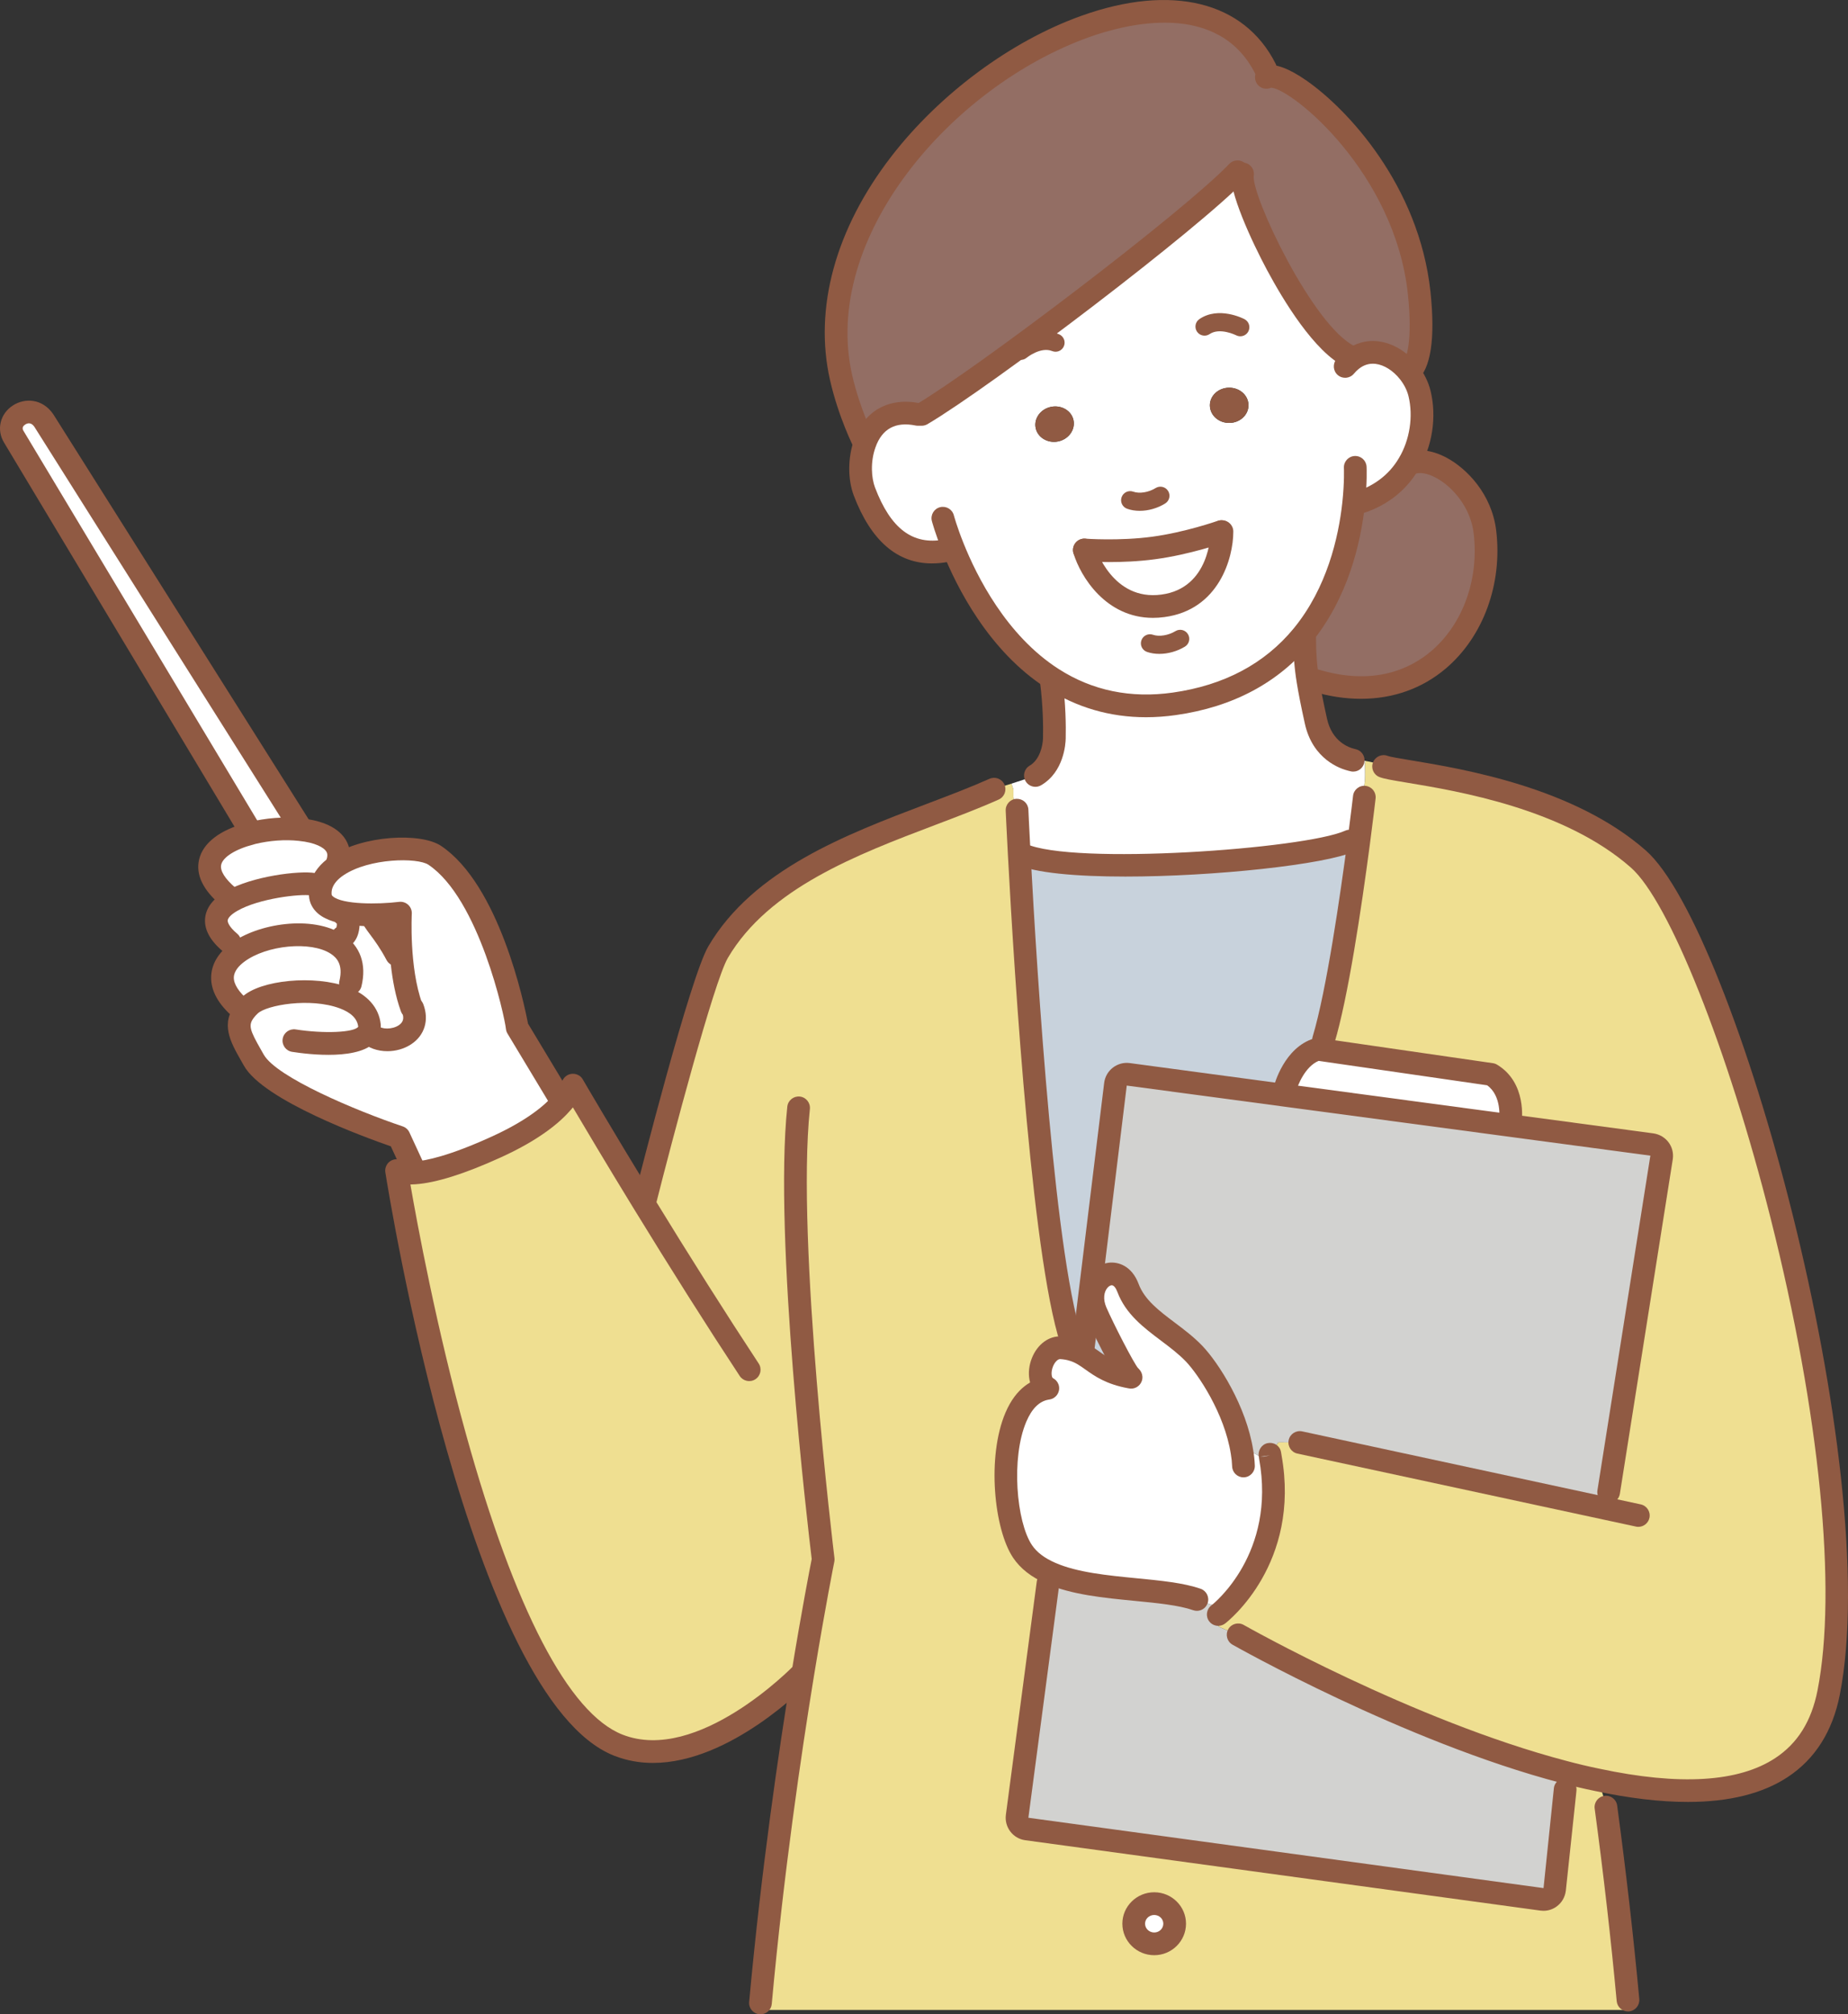 <?xml version="1.0" encoding="UTF-8"?>
<svg id="_レイヤー_1" data-name="レイヤー 1" xmlns="http://www.w3.org/2000/svg" viewBox="0 0 1446.269 1576.105" width="1446.269" height="1576.105">
  <rect x="0" y="0" width="1446.269" height="1576.105" fill="#333333" stroke="none"/>
  <defs>
    <style>
      .cls-1 {
        fill: #fff;
      }

      .cls-2 {
        fill: #efdf91;
      }

      .cls-3 {
        fill: #936e64;
      }

      .cls-4 {
        fill: #c8d2dc;
      }

      .cls-5 {
        fill: #d2d2d0;
      }

      .cls-6 {
        fill: #905a43;
      }
    </style>
  </defs>
  <path class="cls-5" d="m950.993,1262.82c-3.127,12.932,10.871,10.658,15.561,16.627l2.416-.284s131.667,74.964,254.877,107.294l-.924,3.695c.568,4.476,1.137,8.953,1.137,13.501l.497.071-7.958,74.751c-.639,4.903-5.045,8.313-9.806,7.674l-403.242-55.068c-4.761-.639-8.171-5.116-7.532-9.948l24.159-182.4,2.203-7.745c33.112,14.495,86.404,10.8,114.329,20.535l.782-.711c4.05,1.99,8.74,5.045,13.501,5.045v6.75c0,.071-.071.142,0,.213Z"/>
  <path class="cls-5" d="m882.779,1007.73c-7.035-18.759-26.006-11.156-27.428,5.542l-2.487-.284,20.109-164.779c.639-4.832,5.116-8.242,10.019-7.603l121.932,16.343,176.645,23.733,111.131,14.922c4.903.711,8.313,5.116,7.674,10.019l-41.426,261.841-2.771,12.719-238.961-51.516-16.556-.071c-1.705,1.208-2.629,3.979-5.684,9.948l-.995.142c.071.355.142.711.142,1.066l-6.466,1.066c-3.695-2.487-7.887-5.116-12.435-5.116l-3.197.497c-5.116-32.757-26.006-64.945-37.375-76.882-17.409-18.261-43.202-28.422-51.871-51.587Z"/>
  <path class="cls-4" d="m857.697,1026.488c4.974,11.44,22.169,45.76,26.859,50.592l-.071.426c-25.509-4.619-29.843-16.769-44.694-21.246l.568-1.776c-23.448-59.829-37.944-296.942-42.705-386.26l1.208-.071c38.725,18.19,223.968,5.045,257.578-10.09l6.892.995c-5.827,44.126-16.556,118.166-27.499,154.547l-1.137,7.887-3.624-.497c-19.043,5.684-25.509,31.265-25.509,31.265l-.639,4.69-121.932-16.343c-4.903-.639-9.379,2.771-10.019,7.603l-20.109,164.779,2.487.284c-.355,3.979.284,8.456,2.345,13.216Z"/>
  <path class="cls-2" d="m1082.802,599.727c13.501,5.329,131.382,12.648,199.383,72.406,65.016,57.058,184.674,470.603,148.933,652.293-15.561,78.872-93.51,86.901-181.121,68.214-8.669-1.776-17.409-3.837-26.149-6.182-123.211-32.33-254.877-107.294-254.877-107.294l-2.416.284c-4.69-5.969-18.688-3.695-15.561-16.627l2.416.426s55.424-42.776,40.715-123.495c0-.355-.071-.711-.142-1.066l.995-.142c3.055-5.969,3.979-8.74,5.684-9.948l16.556.071,238.961,51.516,2.771-12.719,41.426-261.841c.639-4.903-2.771-9.308-7.674-10.019l-111.131-14.922.497-3.908s3.624-24.87-14.993-36.096l-132.377-19.185,1.137-7.887c10.943-36.381,21.672-110.421,27.499-154.547,2.771-21.104,4.405-35.315,4.405-35.315l-1.776-3.766c3.127-6.182,2.203-15.632,2.203-22.667l.355-1.919c4.263.711,8.527,1.634,12.079,3.411l2.203.924Z"/>
  <path class="cls-2" d="m793.107,619.977v3.695l.782,3.624.711,3.695,1.35,2.913s.568,12.932,1.705,34.32c4.761,89.317,19.256,326.431,42.705,386.26l-.568,1.776c-2.771-.924-5.898-1.492-9.592-1.705-13.501-.853-21.743,22.738-11.511,31.194l.142.711c-39.223,6.892-37.589,99.052-18.617,127.403,5.116,7.603,12.861,13.074,22.169,17.125l-2.203,7.745-24.159,182.4c-.639,4.832,2.771,9.308,7.532,9.948l403.242,55.068c4.761.639,9.166-2.771,9.806-7.674l7.958-74.751-.497-.071c0-4.548-.568-9.024-1.137-13.501l.924-3.695c8.74,2.345,17.48,4.405,26.149,6.182l-.568,2.558c3.695,2.487,5.827,11.511,7.603,18.688l-.213.071c6.182,45.902,12.293,97.204,17.267,150.994v7.745h-678.939v-5.471c9.237-101.112,22.667-193.414,33.112-257.364l-.924-.142s-78.304,81.43-143.462,55.779c-109.284-43.06-173.518-449.571-173.518-449.571,0,0,3.127,2.7,14.211,1.847,11.227-.782,30.767-5.258,63.524-20.18,28.991-13.145,44.197-25.935,52.013-35.102,7.035-8.242,8.242-13.572,8.242-13.572,0,0,22.098,38.015,54.855,91.52l1.705-1.066s43.06-170.605,57.129-194.48c43.344-73.543,148.507-97.204,215.939-127.403l-.071-.355c4.832-1.208,9.308-2.558,13.714-3.979l1.492,4.619v2.203Zm126.195,885.214c0-8.669-7.177-15.703-15.988-15.703-8.882,0-16.059,7.035-16.059,15.703,0,8.74,7.177,15.774,16.059,15.774,8.811,0,15.988-7.035,15.988-15.774Z"/>
  <path class="cls-3" d="m1029.652,532.508l-6.04.142c-1.847-11.44-2.558-21.317-2.558-33.894l-1.705-1.421c27.783-33.894,37.02-75.888,40.005-103.173l.924.071c20.251-5.471,33.965-17.267,42.207-31.336l.355.213c18.617-9.237,54.855,17.053,59.261,52.866,8.527,69.564-43.77,142.751-132.448,116.532Z"/>
  <path class="cls-3" d="m718.285,324.243c-23.093-4.69-36.025,7.319-41.497,22.809l-.284-.071s-11.724-22.951-18.261-51.516c-42.278-186.451,264.896-375.104,332.115-241.661l2.132,6.111c17.764-4.476,107.01,66.153,118.166,169.184,2.345,22.311,3.055,53.008-7.532,61.89l-.426.355c-10.943-13.998-29.701-21.743-44.836-9.664l-1.421-2.7c-36.523-17.622-87.328-126.053-83.988-142.893l-3.979-1.705c-35.67,37.446-196.896,160.16-247.132,189.861h-3.055Z"/>
  <path class="cls-1" d="m34.372,329.146l200.591,318.117-.213,1.847c-12.079-1.35-25.935-.213-38.228,2.913l-.426-1.492S14.121,347.194,10.782,341.723c-8.527-13.927,13.003-28.067,23.591-12.577Z"/>
  <path class="cls-1" d="m263.883,677.462c-5.969,4.05-10.445,9.095-12.364,15.135l-6.466-.711c-10.587-1.776-45.263,2.416-63.808,13.145l-2.558-3.482c-29.346-24.799-9.948-42.42,17.835-49.455v-.071c12.293-3.127,26.149-4.263,38.228-2.913,20.322,2.061,35.386,10.871,28.707,27.712l.426.639Z"/>
  <path class="cls-1" d="m322.077,788.238l.924.711c8.456,22.383-22.241,31.051-33.823,19.753l-1.563-.213c1.137-1.634,1.705-3.695,1.492-6.111-3.482-34.107-78.09-30.412-93.51-15.845-1.492,1.421-2.771,2.771-3.837,4.192l-2.842-1.066c-21.032-17.835-17.338-33.467-3.34-44.055l-5.613-8.171c-16.769-14.211-11.724-24.941,1.279-32.401,18.546-10.729,53.221-14.922,63.808-13.145l6.466.711c-.711,2.416-1.066,5.045-.853,7.816,1.421,21.601,62.742,14.069,62.742,14.069,0,0-2.416,43.273,8.669,73.756Z"/>
  <path class="cls-1" d="m287.615,808.489l1.563.213c11.582,11.298,42.278,2.629,33.823-19.753l-.924-.711c-11.085-30.483-8.669-73.756-8.669-73.756,0,0-61.321,7.532-62.742-14.069-.213-2.771.142-5.4.853-7.816,1.919-6.04,6.395-11.085,12.364-15.135,21.743-14.566,63.666-16.698,76.314-8.242,43.131,28.849,63.595,125.556,64.59,134.935l34.888,57.91.426.426c-7.816,9.166-23.022,21.956-52.013,35.102-32.757,14.922-52.297,19.398-63.524,20.18l-.142-1.847-12.079-26.149s-98.341-33.041-113.689-60.255c-9.521-16.911-16.485-26.788-6.892-38.797,1.066-1.421,2.345-2.771,3.837-4.192,15.419-14.566,90.028-18.261,93.51,15.845.213,2.416-.355,4.476-1.492,6.111Z"/>
  <path class="cls-1" d="m903.315,1489.488c8.811,0,15.988,7.035,15.988,15.703,0,8.74-7.177,15.774-15.988,15.774-8.882,0-16.059-7.035-16.059-15.774,0-8.669,7.177-15.703,16.059-15.703Z"/>
  <path class="cls-1" d="m830.198,1054.555c3.695.213,6.821.782,9.592,1.705,14.851,4.476,19.185,16.627,44.694,21.246l.071-.426c-4.69-4.832-21.885-39.152-26.859-50.592-2.061-4.761-2.7-9.237-2.345-13.216,1.421-16.698,20.393-24.301,27.428-5.542,8.669,23.164,34.462,33.325,51.871,51.587,11.369,11.937,32.259,44.126,37.375,76.882l3.197-.497c4.548,0,8.74,2.629,12.435,5.116l6.466-1.066c14.709,80.719-40.715,123.495-40.715,123.495l-2.416-.426c-.071-.071,0-.142,0-.213v-6.75c-4.761,0-9.45-3.055-13.501-5.045l-.782.711c-27.925-9.735-81.217-6.04-114.329-20.535-9.308-4.05-17.053-9.521-22.169-17.125-18.972-28.351-20.606-120.511,18.617-127.403l-.142-.711c-10.232-8.456-1.99-32.046,11.511-31.194Z"/>
  <path class="cls-1" d="m1167.074,840.677c18.617,11.227,14.993,36.096,14.993,36.096l-.497,3.908-176.645-23.733.639-4.69s6.466-25.58,25.509-31.265l3.624.497,132.377,19.185Z"/>
  <path class="cls-1" d="m810.374,606.903l-.071-.142c12.008-7.035,14.709-22.169,14.851-29.133.284-12.364-.284-28.138-2.416-45.12l.995-1.563c25.012,16.059,56.489,25.296,95.428,19.753,47.536-6.75,79.156-27.783,100.189-53.363l1.705,1.421c0,12.577.711,22.454,2.558,33.894,1.421,8.882,3.411,18.759,6.253,31.62,5.045,23.022,22.525,28.991,27.854,30.27l.213-.853c3.269.639,6.963,1.066,10.587,1.705l-.355,1.919c0,7.035.924,16.485-2.203,22.667l1.776,3.766s-1.634,14.211-4.405,35.315l-6.892-.995c-33.609,15.135-218.852,28.28-257.578,10.09l-1.208.071c-1.137-21.388-1.705-34.32-1.705-34.32l-1.35-2.913-.711-3.695-.782-3.624v-5.898l-1.492-4.619c6.182-1.919,12.151-4.05,18.759-6.253Z"/>
  <path class="cls-1" d="m956.322,415.976c0,1.776-.639,52.013-46.186,58.053-46.4,6.253-61.534-43.699-61.534-43.699,0,0,27.428,2.061,54.216-1.563,26.788-3.553,52.937-12.79,52.937-12.79h.568Z"/>
  <path class="cls-1" d="m962.22,330.922c8.313-.142,14.993-6.395,14.851-14.069-.142-7.603-6.963-13.643-15.348-13.501-8.313.142-14.993,6.395-14.851,13.998.142,7.674,6.963,13.714,15.348,13.572Zm-5.898,85.054h-.568s-26.149,9.237-52.937,12.79c-26.788,3.624-54.216,1.563-54.216,1.563,0,0,15.135,49.952,61.534,43.699,45.547-6.04,46.186-56.276,46.186-58.053Zm-145.807-81.146c1.492,7.461,9.379,12.222,17.551,10.587,8.171-1.634,13.572-9.095,12.079-16.556-1.492-7.461-9.379-12.151-17.551-10.516-8.171,1.634-13.572,9.024-12.079,16.485Zm-64.661,93.581l-5.329,2.487c-38.654,7.106-55.495-23.875-64.021-46.257-3.837-10.09-4.263-24.941.284-37.589,5.471-15.49,18.404-27.499,41.497-22.809h3.055c50.236-29.701,211.462-152.415,247.132-189.861l3.979,1.705c-3.34,16.84,47.465,125.272,83.988,142.893l1.421,2.7c15.135-12.079,33.894-4.334,44.836,9.664,3.908,4.974,6.821,10.658,8.242,16.556,4.05,16.627,1.99,37.589-8.456,54.997-8.242,14.069-21.956,25.864-42.207,31.336l-.924-.071c-2.984,27.285-12.222,69.279-40.005,103.173-21.032,25.58-52.652,46.613-100.189,53.363-38.939,5.542-70.416-3.695-95.428-19.753-42.562-27.285-66.65-74.467-77.877-102.534Z"/>
  <path class="cls-6" d="m962.22,330.922c-8.385.142-15.206-5.898-15.348-13.572-.142-7.603,6.537-13.856,14.851-13.998,8.385-.142,15.206,5.898,15.348,13.501.142,7.674-6.537,13.927-14.851,14.069Z"/>
  <path class="cls-6" d="m822.595,318.345c8.171-1.634,16.059,3.055,17.551,10.516,1.492,7.461-3.908,14.922-12.079,16.556-8.171,1.634-16.059-3.127-17.551-10.587-1.492-7.461,3.908-14.851,12.079-16.485Z"/>
  <path class="cls-6" d="m867.682,439.804c-11.283,0-19.138-.573-19.745-.618-4.889-.368-8.556-4.628-8.188-9.52.364-4.889,4.628-8.539,9.517-8.195.271.024,26.864,1.946,52.362-1.506,25.525-3.386,50.915-12.275,51.169-12.365,4.618-1.641,9.694.794,11.332,5.419,1.631,4.625-.791,9.697-5.416,11.332-1.103.389-27.336,9.59-54.725,13.222-13.021,1.759-26.073,2.231-36.305,2.231Z"/>
  <path class="cls-6" d="m902.332,483.447c-36.836,0-56.671-32.197-62.229-50.544-1.423-4.694,1.232-9.652,5.926-11.075,4.68-1.426,9.649,1.225,11.075,5.926.534,1.721,13.649,42.665,51.845,37.471,37.991-5.038,38.487-47.449,38.491-49.25.007-4.902,3.983-8.91,8.882-8.91h.007c4.902.004,8.875,3.938,8.875,8.84v.069c0,20.651-11.265,61.202-53.899,66.858-3.095.416-6.089.614-8.972.614Z"/>
  <path class="cls-6" d="m1258.961,1176.347c-.461,0-.926-.035-1.398-.108-4.843-.767-8.15-5.319-7.387-10.162l41.423-261.842-409.786-54.825-25.532,208.574c-.597,4.871-4.986,8.351-9.899,7.734-4.871-.6-8.33-5.031-7.734-9.899l25.508-208.685c1.301-9.77,10.311-16.609,19.988-15.332l409.74,54.999c9.895,1.433,16.574,10.204,15.294,19.974l-41.454,262.077c-.694,4.375-4.469,7.494-8.764,7.494Z"/>
  <path class="cls-6" d="m1207.969,1495.109c-.784,0-1.572-.052-2.363-.16l-403.256-55.072c-9.617-1.287-16.418-10.221-15.137-19.908l24.162-182.403c.645-4.861,5.125-8.282,9.971-7.64,4.864.645,8.282,5.111,7.64,9.971l-24.162,182.4,403.169,55.051,8.084-78.064c.489-4.882,4.889-8.466,9.725-7.949,4.882.489,8.441,4.843,7.949,9.725l-.357,3.553-7.959,74.803c-.649,4.968-3.074,9.18-6.856,12.074-3.095,2.37-6.793,3.619-10.61,3.619Z"/>
  <path class="cls-6" d="m973.155,1155.953c-4.743,0-8.681-3.751-8.868-8.535-.135-3.435-.465-6.599-1.01-9.673-5.017-32.117-25.782-62.562-35.06-72.305-5.718-5.995-12.476-11.085-19.634-16.473-13.59-10.235-27.645-20.817-34.126-38.123-1.003-2.675-2.741-5.482-4.677-5.176-1.985.271-5.135,3.119-5.579,8.358-.253,2.835.302,5.829,1.645,8.934,5.388,12.39,21.442,43.813,25.137,47.994,3.195,3.615,3.032,9.243-.51,12.521-3.539,3.275-8.934,3.254-12.296-.212-6.599-6.804-25.47-45.975-28.627-53.233-2.536-5.864-3.56-11.762-3.046-17.545,1.076-12.619,9.847-22.902,20.855-24.419,8.063-1.086,18.531,2.658,23.735,16.546,4.663,12.463,16.085,21.06,28.176,30.164,7.414,5.582,15.082,11.356,21.809,18.409,12.476,13.101,34.289,46.846,39.719,81.641.659,3.699,1.072,7.647,1.239,11.897.191,4.899-3.626,9.031-8.528,9.222-.118.004-.236.007-.354.007Z"/>
  <path class="cls-6" d="m818.685,1094.632c-1.995,0-4-.666-5.655-2.037-7.806-6.45-10.006-18.475-5.475-29.921,4.33-10.936,13.479-17.629,23.204-16.983,4.375.25,8.264.951,11.838,2.141,7.112,2.144,12.237,5.784,17.192,9.309,6.665,4.739,12.959,9.215,26.278,11.626.097.017.198.038.295.059.6.101,1.173.239,1.683.409,4.646,1.575,7.137,6.616,5.565,11.262-1.482,4.372-6.016,6.842-10.422,5.804-.09-.017-.187-.038-.284-.056h0c-17.219-3.116-26.195-9.5-33.408-14.631-4.306-3.06-7.702-5.475-12.268-6.852-2.307-.763-4.691-1.176-7.536-1.339-1.794-.101-4.264,2.37-5.617,5.787-1.745,4.406-1.218,8.462.274,9.694,3.782,3.123,4.313,8.722,1.187,12.504-1.756,2.123-4.292,3.223-6.849,3.223Z"/>
  <path class="cls-6" d="m936.712,1260.406c-.968,0-1.957-.16-2.921-.5-11.311-3.941-28.051-5.572-45.773-7.3-24.283-2.366-49.392-4.812-69.2-13.483-11.713-5.1-20.217-11.744-25.973-20.304-14.957-22.351-20.637-79.084-5.957-113.464,8.507-19.929,21.23-26.035,30.404-27.645l1.322-.233c4.871-.763,9.409,2.505,10.194,7.341.788,4.843-2.502,9.406-7.341,10.194l-.944.163c-7.206,1.27-12.973,7.029-17.296,17.153-12.091,28.318-7.789,78.425,4.372,96.592,3.796,5.648,9.798,10.207,18.329,13.923,17.233,7.543,40.913,9.85,63.815,12.084,18.808,1.832,36.576,3.563,49.892,8.205,4.635,1.613,7.081,6.675,5.465,11.307-1.277,3.667-4.712,5.964-8.386,5.964Z"/>
  <path class="cls-6" d="m1182.076,885.656c-.427,0-.857-.031-1.291-.094-4.843-.704-8.198-5.19-7.515-10.03.052-.392,2.203-17.976-9.416-26.348l-131.866-19.1c-10.513,4.354-16.393,18.881-17.82,24.377-1.228,4.736-6.082,7.584-10.804,6.387-4.743-1.214-7.612-6.023-6.412-10.769.316-1.242,7.976-30.546,31.576-37.596,1.221-.364,2.502-.458,3.747-.288l3.626.496,132.446,19.193c1.173.17,2.3.573,3.313,1.187,23.402,14.111,19.377,43.73,19.193,44.982-.642,4.42-4.441,7.602-8.778,7.602Z"/>
  <path class="cls-6" d="m1320.805,1409.929c-21.515,0-45.767-2.866-72.662-8.601-8.826-1.811-17.799-3.931-26.597-6.29-122.87-32.242-255.642-107.403-256.97-108.156-4.261-2.429-5.749-7.851-3.324-12.112,2.425-4.268,7.851-5.749,12.116-3.327,1.304.746,132.113,74.775,252.734,106.424,8.504,2.28,17.126,4.32,25.678,6.072,62.649,13.365,108.908,10.558,137.546-8.323,17.514-11.547,28.336-28.853,33.078-52.91,15.485-78.706,1.808-216.651-36.579-368.991-33.526-133.032-79.574-248.643-109.498-274.904-52.393-46.044-135.443-59.822-175.353-66.445-12.365-2.05-17.979-3.015-21.431-4.378-4.559-1.797-6.786-6.946-4.993-11.505,1.79-4.562,6.946-6.807,11.515-5.017,1.87.732,9.975,2.078,17.816,3.376,41.534,6.894,127.966,21.233,184.169,70.622,69.668,61.14,186.959,481.865,151.785,660.677-5.638,28.568-19.339,50.204-40.729,64.308-19.686,12.979-45.888,19.481-78.3,19.481Z"/>
  <path class="cls-6" d="m953.417,1272.13c-2.658,0-5.288-1.187-7.04-3.456-2.994-3.882-2.276-9.461,1.606-12.459,2.064-1.613,50.908-40.75,37.401-114.873-.087-.482-.135-.972-.142-1.461l-.076.014c-.961-4.802,2.092-9.739,6.887-10.714,4.826-.958,9.43,1.856,10.412,6.648.004.014.115.566.118.579.18.905.295,1.593.357,2.186,15.224,84.781-41.669,129.805-44.105,131.686-1.617,1.246-3.525,1.849-5.419,1.849Zm32.801-132.38h2.932l4.833-1.065-7.765,1.065Z"/>
  <path class="cls-6" d="m1282.197,1194.679c-.621,0-1.252-.066-1.884-.205l-264.968-57.122c-4.795-1.034-7.841-5.759-6.811-10.558,1.037-4.791,5.763-7.824,10.558-6.811l264.968,57.129c4.795,1.034,7.845,5.759,6.807,10.554-.895,4.163-4.58,7.012-8.67,7.012Z"/>
  <path class="cls-6" d="m595.154,1576.105c-.271,0-.545-.01-.819-.038-4.885-.444-8.483-4.767-8.035-9.652,9.382-102.701,23.229-196.979,33.19-257.987,7.997-48.84,14.374-81.544,15.765-88.581-2.703-22.312-29.914-251.711-19.1-353.954.517-4.878,4.909-8.389,9.767-7.9,4.878.517,8.417,4.889,7.9,9.767-10.922,103.229,18.937,348.878,19.238,351.345.115.947.08,1.908-.111,2.841-.066.34-6.967,34.612-15.929,89.351-9.916,60.717-23.693,154.55-33.033,256.735-.42,4.611-4.292,8.074-8.833,8.074Z"/>
  <path class="cls-6" d="m1274.074,1573.833c-4.538,0-8.407-3.456-8.833-8.063-4.455-48.15-10.249-98.829-17.226-150.626-.656-4.861,2.755-9.333,7.616-9.989,4.864-.666,9.336,2.755,9.989,7.616,7.008,52.043,12.834,102.969,17.309,151.362.451,4.885-3.14,9.212-8.025,9.663-.278.028-.555.038-.829.038Z"/>
  <path class="cls-6" d="m504.912,948.26c-.718,0-1.45-.09-2.179-.274-4.757-1.2-7.64-6.03-6.439-10.783,4.438-17.59,43.785-172.546,58.087-196.819,35.334-59.95,107.51-87.331,171.186-111.49,17.528-6.651,34.081-12.931,48.775-19.509,4.469-2.019,9.732-.004,11.734,4.476,2.005,4.476.004,9.729-4.476,11.734-15.165,6.793-31.954,13.163-49.732,19.908-60.942,23.121-130.017,49.326-162.183,103.902-11.009,18.68-44.278,145.033-56.168,192.142-1.017,4.028-4.632,6.713-8.604,6.713Z"/>
  <path class="cls-6" d="m1059.047,603.75c-.295,0-.593-.014-.892-.045,0,0-1.051-.104-2.876-.625-6.155-1.468-27.919-8.757-34.092-36.909-3.074-13.916-4.972-23.527-6.346-32.121-1.894-11.72-2.668-21.948-2.668-35.295,0-4.906,3.976-8.882,8.882-8.882s8.882,3.976,8.882,8.882c0,12.334.708,21.744,2.442,32.475,1.318,8.247,3.157,17.552,6.158,31.125,3.959,18.073,17.264,22.59,21.247,23.544l.857.222c4.68.867,7.855,5.281,7.182,9.996-.631,4.413-4.406,7.633-8.778,7.633Z"/>
  <path class="cls-6" d="m810.31,615.643c-3.05,0-6.016-1.572-7.671-4.392-2.481-4.233-1.058-9.673,3.175-12.154,8.004-4.687,10.339-15.814,10.461-21.65.222-9.697-.004-25.147-2.349-43.834-.611-4.868,2.841-9.309,7.706-9.919,4.916-.642,9.309,2.841,9.919,7.706,2.481,19.766,2.717,36.159,2.481,46.433-.087,4.261-1.426,26.153-19.238,36.593-1.409.826-2.956,1.218-4.483,1.218Z"/>
  <path class="cls-6" d="m896.864,561.196c-28.197.004-54.322-7.622-77.929-22.777-45.225-28.995-70.365-79.303-81.326-106.709-5.68-14.121-8.195-23.593-8.303-23.988-1.249-4.739,1.582-9.593,6.322-10.846,4.764-1.239,9.604,1.579,10.856,6.314.024.087,2.377,8.889,7.612,21.907,10.176,25.449,33.37,72.048,74.432,98.371,26.361,16.924,56.439,23.121,89.378,18.437,40.042-5.687,71.861-22.58,94.583-50.211,26.001-31.718,35.035-71.07,38.033-98.496,1.738-16.102,1.246-26.986,1.239-27.093-.236-4.899,3.539-9.062,8.434-9.305,4.989-.222,9.066,3.532,9.309,8.424.024.493.583,12.272-1.322,29.893-3.261,29.831-13.188,72.746-41.964,107.85-25.64,31.181-61.234,50.197-105.81,56.526-7.994,1.138-15.849,1.704-23.544,1.704Z"/>
  <path class="cls-6" d="m729.383,440.845c-27.204.004-47.748-17.785-61.178-53.046-4.843-12.733-4.753-29.904.226-43.751,8.042-22.767,27.364-33.443,51.62-28.513,4.809.975,7.914,5.666,6.939,10.471-.978,4.809-5.673,7.9-10.471,6.939-15.682-3.199-26.233,2.557-31.354,17.067-4.146,11.519-3.161,24.096-.357,31.469,12.296,32.281,29.498,45.204,54.114,40.68,4.833-.909,9.454,2.304,10.343,7.13.885,4.826-2.307,9.454-7.13,10.343-4.399.808-8.649,1.211-12.751,1.211Z"/>
  <path class="cls-6" d="m1060.272,403.118c-3.914,0-7.498-2.609-8.566-6.568-1.28-4.736,1.52-9.614,6.256-10.891,16.241-4.389,28.988-13.812,36.86-27.25,8.476-14.131,11.328-32.648,7.491-48.407-1.089-4.51-3.369-9.059-6.599-13.174-5.326-6.807-12.508-11.335-19.228-12.123-4.739-.555-9.132.763-13.084,3.917-1.256,1.006-2.571,2.307-3.893,3.862-3.182,3.733-8.785,4.181-12.521,1.003-3.733-3.182-4.184-8.788-1.003-12.521,2.05-2.408,4.181-4.5,6.325-6.217,7.695-6.144,16.772-8.802,26.247-7.685,11.498,1.35,22.847,8.205,31.139,18.808,4.785,6.093,8.202,12.993,9.881,19.946,4.972,20.415,1.433,43.47-9.475,61.65-10.232,17.462-26.674,29.709-47.505,35.337-.777.212-1.558.312-2.325.312Z"/>
  <path class="cls-6" d="m891.972,399.7c-3.477,0-6.838-.531-9.885-1.62-3.695-1.325-5.617-5.392-4.292-9.087,1.325-3.692,5.388-5.621,9.087-4.292,4.861,1.738,12.05.576,17.507-2.821,3.327-2.078,7.709-1.058,9.787,2.272,2.075,3.331,1.058,7.713-2.272,9.787-6.051,3.771-13.201,5.759-19.932,5.759Z"/>
  <path class="cls-6" d="m907.314,511.627c-3.414,0-6.703-.503-9.677-1.54-3.705-1.294-5.662-5.343-4.372-9.049,1.294-3.705,5.343-5.662,9.049-4.372,4.84,1.693,12.091.513,17.636-2.849,3.355-2.037,7.73-.965,9.76,2.39,2.037,3.358.965,7.727-2.39,9.76-6.106,3.702-13.285,5.659-20.005,5.659Z"/>
  <path class="cls-6" d="m1056.435,287.867c-1.294,0-2.609-.284-3.851-.885-23.943-11.553-48.441-52.289-60.911-75.542-11.72-21.851-30.789-62.673-27.933-77.082.954-4.812,5.631-7.924,10.44-6.984,4.781.947,7.9,5.569,7.002,10.35-1.565,15.946,46.401,117.471,79.119,133.257,4.42,2.134,6.273,7.442,4.143,11.859-1.534,3.175-4.705,5.027-8.008,5.027Z"/>
  <path class="cls-6" d="m721.348,333.123c-3.036,0-5.995-1.558-7.654-4.361-2.495-4.222-1.096-9.67,3.126-12.168,47.966-28.356,210.024-151.389,245.219-188.34,3.386-3.553,9.007-3.685,12.56-.305,3.549,3.386,3.688,9.007.305,12.56-36.801,38.63-199.092,161.846-249.042,191.379-1.419.836-2.977,1.235-4.514,1.235Z"/>
  <path class="cls-6" d="m1103.127,299.872c-2.533,0-5.052-1.079-6.807-3.175-3.154-3.757-2.665-9.357,1.096-12.511,3.445-2.894,8.254-17.556,4.406-54.156-10.318-95.266-90.714-160.407-107-161.423-3.924,1.821-8.677.573-11.144-3.126-2.72-4.08-1.617-9.597,2.463-12.317,1.318-.878,2.689-1.488,4.195-1.867,7.442-1.853,18.25,2.082,32.149,11.755,31.781,22.122,87.98,81.787,97.001,165.09,3.893,37.03.309,60.453-10.655,69.651-1.662,1.398-3.688,2.078-5.704,2.078Zm-107.132-231.927s-.004.004-.007.004c.004,0,.007-.004.007-.004Z"/>
  <path class="cls-6" d="m676.508,355.863c-3.23,0-6.342-1.766-7.914-4.84-.5-.978-12.303-24.273-19.006-53.576-12.778-56.349,4.271-118.519,48.004-175.076,37.943-49.066,93.438-90.156,148.451-109.915,70.744-25.407,127.665-11.453,152.246,37.353,2.207,4.382.444,9.722-3.934,11.928-4.392,2.2-9.722.444-11.928-3.934-29.057-57.67-100.859-39.24-130.378-28.627-107.191,38.498-209.587,156.521-185.141,264.326,6.19,27.045,17.396,49.222,17.507,49.444,2.227,4.368.493,9.718-3.876,11.946-1.294.659-2.671.972-4.032.972Z"/>
  <path class="cls-6" d="m970.668,263.136c-1.107,0-2.231-.26-3.282-.808-.295-.149-12.827-6.28-20.71-.923-3.23,2.21-7.664,1.371-9.871-1.877-2.207-3.244-1.367-7.664,1.877-9.871,15.148-10.311,34.487-.344,35.302.087,3.473,1.828,4.805,6.124,2.977,9.597-1.27,2.418-3.74,3.796-6.294,3.796Z"/>
  <path class="cls-6" d="m798.867,281.608c-2.03,0-4.045-.864-5.451-2.543-2.519-3.008-2.123-7.491.885-10.01.708-.586,17.462-14.374,34.432-7.536,3.639,1.468,5.399,5.607,3.931,9.246-1.464,3.643-5.61,5.419-9.246,3.931-9.003-3.636-19.884,5.163-19.991,5.253-1.329,1.114-2.949,1.658-4.559,1.658Z"/>
  <path class="cls-6" d="m903.314,1529.85c-13.75,0-24.939-11.061-24.939-24.658,0-13.555,11.189-24.585,24.939-24.585,13.712,0,24.87,11.03,24.87,24.585,0,13.597-11.158,24.658-24.87,24.658Zm0-31.479c-3.955,0-7.175,3.06-7.175,6.821,0,3.803,3.22,6.894,7.175,6.894,3.917,0,7.106-3.091,7.106-6.894,0-3.761-3.188-6.821-7.106-6.821Z"/>
  <path class="cls-6" d="m1035.836,822.49c-.847,0-1.707-.125-2.561-.378-4.698-1.416-7.362-6.367-5.95-11.064,10.828-35.993,21.688-111.403,27.201-153.152,2.758-20.984,4.386-35.129,4.389-35.164.559-4.875,4.913-8.421,9.836-7.81,4.875.559,8.372,4.965,7.81,9.836,0,0-1.641,14.27-4.424,35.455-6.818,51.651-17.174,120.629-27.798,155.948-1.159,3.844-4.687,6.328-8.504,6.328Z"/>
  <path class="cls-6" d="m840.363,1063.368c-3.549,0-6.901-2.141-8.271-5.645-23.569-60.134-38.137-292.089-43.307-389.027-1.138-21.438-1.71-34.4-1.71-34.4-.215-4.902,3.584-9.049,8.483-9.267,5.076-.087,9.049,3.584,9.267,8.483,0,.024.566,12.924,1.697,34.241,5.125,96.075,19.485,325.768,42.106,383.49,1.79,4.566-.461,9.722-5.027,11.508-1.065.42-2.162.618-3.237.618Z"/>
  <path class="cls-6" d="m880.571,685.867c-37.946,0-70.799-2.776-85.482-9.673-4.441-2.085-6.349-7.376-4.264-11.814,2.085-4.441,7.366-6.356,11.814-4.264,36.447,17.126,218.313,4.188,250.156-10.152,4.483-2.012,9.732-.021,11.744,4.451,2.016,4.472.021,9.732-4.451,11.744-22.975,10.35-109.831,19.707-179.517,19.707Z"/>
  <path class="cls-6" d="m511.042,1379.4c-10.18,0-20.401-1.693-30.424-5.641-112.715-44.413-176.38-439.644-179.038-456.447-.579-3.685,1.2-7.338,4.458-9.153,2.904-1.606,6.412-1.457,9.135.305.607.201,3.136.871,8.709.455,9.683-.677,27.975-4.583,60.526-19.409,28.27-12.82,42.214-24.904,48.934-32.783,5.222-6.117,6.394-9.989,6.405-10.027.992-3.41,3.962-6.034,7.487-6.464,3.497-.399,7.005,1.148,8.788,4.219.222.382,22.43,38.553,54.749,91.346,29.463,48.098,57.383,92.192,82.981,131.065,2.699,4.098,1.565,9.604-2.533,12.303-4.091,2.696-9.607,1.565-12.303-2.533-25.702-39.032-53.726-83.296-83.293-131.558-21.202-34.633-38.078-63.01-47.283-78.616-.468.586-.965,1.187-1.485,1.794-7.89,9.253-23.857,23.263-55.099,37.426-28.058,12.782-50.464,19.832-66.573,20.953-1.416.108-2.748.167-3.993.184,5.225,30.185,20.238,111.629,43.539,195.508,38.099,137.137,80.427,218.365,122.398,234.904,58.843,23.166,133.067-52.903,133.809-53.67,3.397-3.539,9.017-3.639,12.556-.239,3.532,3.4,3.643,9.021.243,12.553-2.883,2.998-61.903,63.52-122.693,63.527Zm-194.897-470.211c.007.004.014.01.017.014-.004-.004-.01-.01-.017-.014Zm-.017-.014c.004.004.01.007.014.01-.004-.004-.01-.007-.014-.01Zm-.017-.014c.004,0,.007.004.01.007-.004-.004-.007-.007-.01-.007Z"/>
  <path class="cls-6" d="m439.681,870.948c-3.011,0-5.947-1.53-7.616-4.299l-34.886-57.913c-.67-1.11-1.086-2.356-1.225-3.647-1.024-9.642-21.067-101.983-60.696-128.487-8.469-5.659-46.11-5.378-66.431,8.24-4.66,3.161-7.65,6.682-8.844,10.443-.406,1.377-.579,2.939-.461,4.451.024.399.056.864,1.03,1.672,7.671,6.353,34.889,6.311,51.776,4.257,2.599-.33,5.225.534,7.147,2.332,1.919,1.797,2.946,4.351,2.8,6.977-.024.413-2.168,41.86,8.15,70.227,1.676,4.611-.701,9.708-5.312,11.383-4.597,1.672-9.704-.697-11.383-5.312-8.32-22.885-9.482-51.859-9.437-67.024-15.54,1.055-42.588,1.166-55.065-9.156-4.497-3.723-7.064-8.594-7.425-14.097-.274-3.577.125-7.279,1.194-10.908,2.488-7.834,7.82-14.496,15.901-19.977,24.922-16.699,70.431-18.84,86.235-8.275,45.572,30.48,65.099,123.283,68.079,139.086l34.071,56.56c2.529,4.202,1.176,9.659-3.025,12.192-1.433.864-3.015,1.273-4.576,1.273Z"/>
  <path class="cls-6" d="m324.43,924.809c-3.358,0-6.571-1.912-8.07-5.159l-10.485-22.698c-20.075-6.956-99.652-35.927-114.959-63.066l-2.089-3.685c-8.552-15.023-16.633-29.213-4.007-45.021,1.107-1.478,2.633-3.161,4.646-5.079,14.236-13.438,56.675-17.407,82.599-7.779,15.353,5.714,24.543,16.064,25.879,29.151.403,4.521-.652,8.663-3.039,12.091-11.678,16.629-53.701,11.432-66.296,9.454-4.847-.763-8.153-5.308-7.39-10.152.76-4.847,5.315-8.129,10.152-7.397,22,3.456,45.801,2.439,48.976-2.085-.704-6.28-5.551-11.092-14.475-14.412-23.097-8.591-57.202-2.574-64.176,4.014-1.079,1.027-2.04,2.016-2.835,3.074-4.83,6.051-3.383,9.916,5.405,25.352l2.127,3.751c9.951,17.642,72.003,43.831,108.777,56.192,2.318.781,4.212,2.477,5.236,4.694l12.081,26.146c2.057,4.455.115,9.732-4.337,11.789-1.207.559-2.474.822-3.719.822Z"/>
  <path class="cls-6" d="m196.103,659.415c-3.015,0-5.957-1.537-7.622-4.313-1.821-3.032-181.997-303.375-185.28-308.75-6.158-10.058-3.199-22.573,6.883-29.099,9.267-6.009,23.11-5.565,31.621,6.883l200.768,318.391c2.619,4.15,1.374,9.631-2.776,12.247-4.15,2.623-9.631,1.374-12.247-2.776L26.86,333.883c-2.592-3.778-5.586-2.713-7.123-1.717-1.433.93-2.838,2.536-1.381,4.92,3.324,5.447,177.924,296.492,185.356,308.878,2.526,4.205,1.159,9.663-3.046,12.185-1.429.86-3.005,1.266-4.562,1.266Z"/>
  <path class="cls-6" d="m188.914,798.539c-2.03,0-4.07-.69-5.742-2.106-12.206-10.353-18.239-21.181-17.93-32.183.267-9.624,5.447-18.52,14.981-25.73,21.251-16.126,64.478-22.753,88.341-7.133,13.41,8.781,18.5,23.104,14.326,40.326-1.155,4.767-5.964,7.681-10.724,6.54-4.767-1.155-7.695-5.957-6.54-10.724,3.154-13.021-2.366-18.381-6.793-21.279-15.498-10.152-50.388-6.838-67.885,6.429-3.553,2.689-7.806,6.956-7.949,12.067-.149,5.27,3.886,11.543,11.665,18.135,3.74,3.175,4.202,8.778,1.03,12.521-1.759,2.071-4.261,3.136-6.779,3.136Z"/>
  <path class="cls-6" d="m178.683,710.431c-2.026,0-4.063-.687-5.728-2.099-14.104-11.914-19.87-23.94-17.15-35.743,3.008-13.028,16.296-23.242,37.464-28.828.344-.135.701-.25,1.065-.344,13.469-3.424,28.568-4.569,41.402-3.133,11.925,1.207,27.739,5.118,34.848,16.813,2.831,4.656,5.322,12.424,1.131,23-1.811,4.559-6.963,6.804-11.533,4.982-4.559-1.811-6.79-6.97-4.982-11.533,1.815-4.573.645-6.498.205-7.224-1.94-3.188-8.618-7.064-21.549-8.375-10.575-1.19-22.93-.284-34.154,2.439-.323.125-.656.233-.999.319-14.142,3.581-24.186,9.815-25.588,15.88-1.072,4.656,2.942,11.113,11.304,18.18,3.747,3.164,4.219,8.768,1.051,12.515-1.756,2.082-4.264,3.15-6.786,3.15Z"/>
  <path class="cls-6" d="m268.148,741.983c-3.421,0-6.679-1.988-8.139-5.322-1.766-4.032-.298-8.663,3.268-10.995.274-.774.409-2.033.33-2.932-3.112-2.325-4.431-6.519-2.963-10.318,1.776-4.573,6.925-6.849,11.488-5.083,5.631,2.179,9.087,7.963,9.253,15.478.142,6.481-2.307,15.197-9.677,18.423-1.159.507-2.37.749-3.56.749Z"/>
  <path class="cls-6" d="m179.963,746.316c-2.03,0-4.07-.69-5.739-2.106-9.885-8.375-14.496-17.018-13.705-25.685.76-8.292,6.245-15.425,16.303-21.195,20.38-11.789,57.417-16.269,69.699-14.204,4.837.812,8.101,5.392,7.29,10.232s-5.405,8.074-10.232,7.29c-8.542-1.436-41.027,2.318-57.889,12.074-4.503,2.585-7.29,5.354-7.48,7.421-.083.905.215,4.344,7.498,10.516,3.744,3.171,4.205,8.778,1.034,12.518-1.756,2.075-4.261,3.14-6.779,3.14Z"/>
  <path class="cls-6" d="m310.362,755.909c-3.185,0-6.263-1.717-7.855-4.729-4.92-9.288-9.323-15.2-12.865-19.953-3.372-4.528-6.037-8.108-7.522-12.463-1.579-4.646.905-9.69,5.548-11.273,4.663-1.589,9.69.905,11.273,5.548.579,1.71,2.509,4.299,4.947,7.577,3.699,4.961,8.761,11.758,14.315,22.25,2.297,4.337.642,9.711-3.692,12.005-1.325.704-2.748,1.037-4.15,1.037Z"/>
  <path class="cls-6" d="m303.166,822.507c-7.689,0-15.137-2.522-20.189-7.446-3.511-3.428-3.581-9.049-.156-12.563,3.435-3.508,9.052-3.574,12.563-.156,3.334,3.265,11.56,3.227,16.595-.066,3.639-2.384,4.476-5.524,2.713-10.187-1.731-4.59.583-9.715,5.17-11.449,4.583-1.728,9.718.583,11.449,5.17,4.677,12.386.996,24.391-9.607,31.33-5.503,3.601-12.105,5.367-18.538,5.367Z"/>
  <path class="cls-6" d="m1065.139,546.787c-12.216,0-24.963-1.908-38.005-5.763-4.705-1.391-7.39-6.332-5.999-11.037,1.391-4.701,6.335-7.387,11.037-5.999,43.359,12.82,71.663-.756,87.775-14.409,24.967-21.143,37.742-56.595,33.335-92.522-2.488-20.234-16.553-36.264-29.387-43.175-6.838-3.681-13.243-4.736-17.108-2.817-4.399,2.186-9.725.385-11.904-4.007-2.182-4.396-.385-9.725,4.007-11.904,9.295-4.611,21.164-3.515,33.429,3.088,15.623,8.414,35.108,28.301,38.595,56.65,5.125,41.801-10.006,83.275-39.487,108.242-18.479,15.648-41.267,23.652-66.289,23.652Z"/>
</svg>

